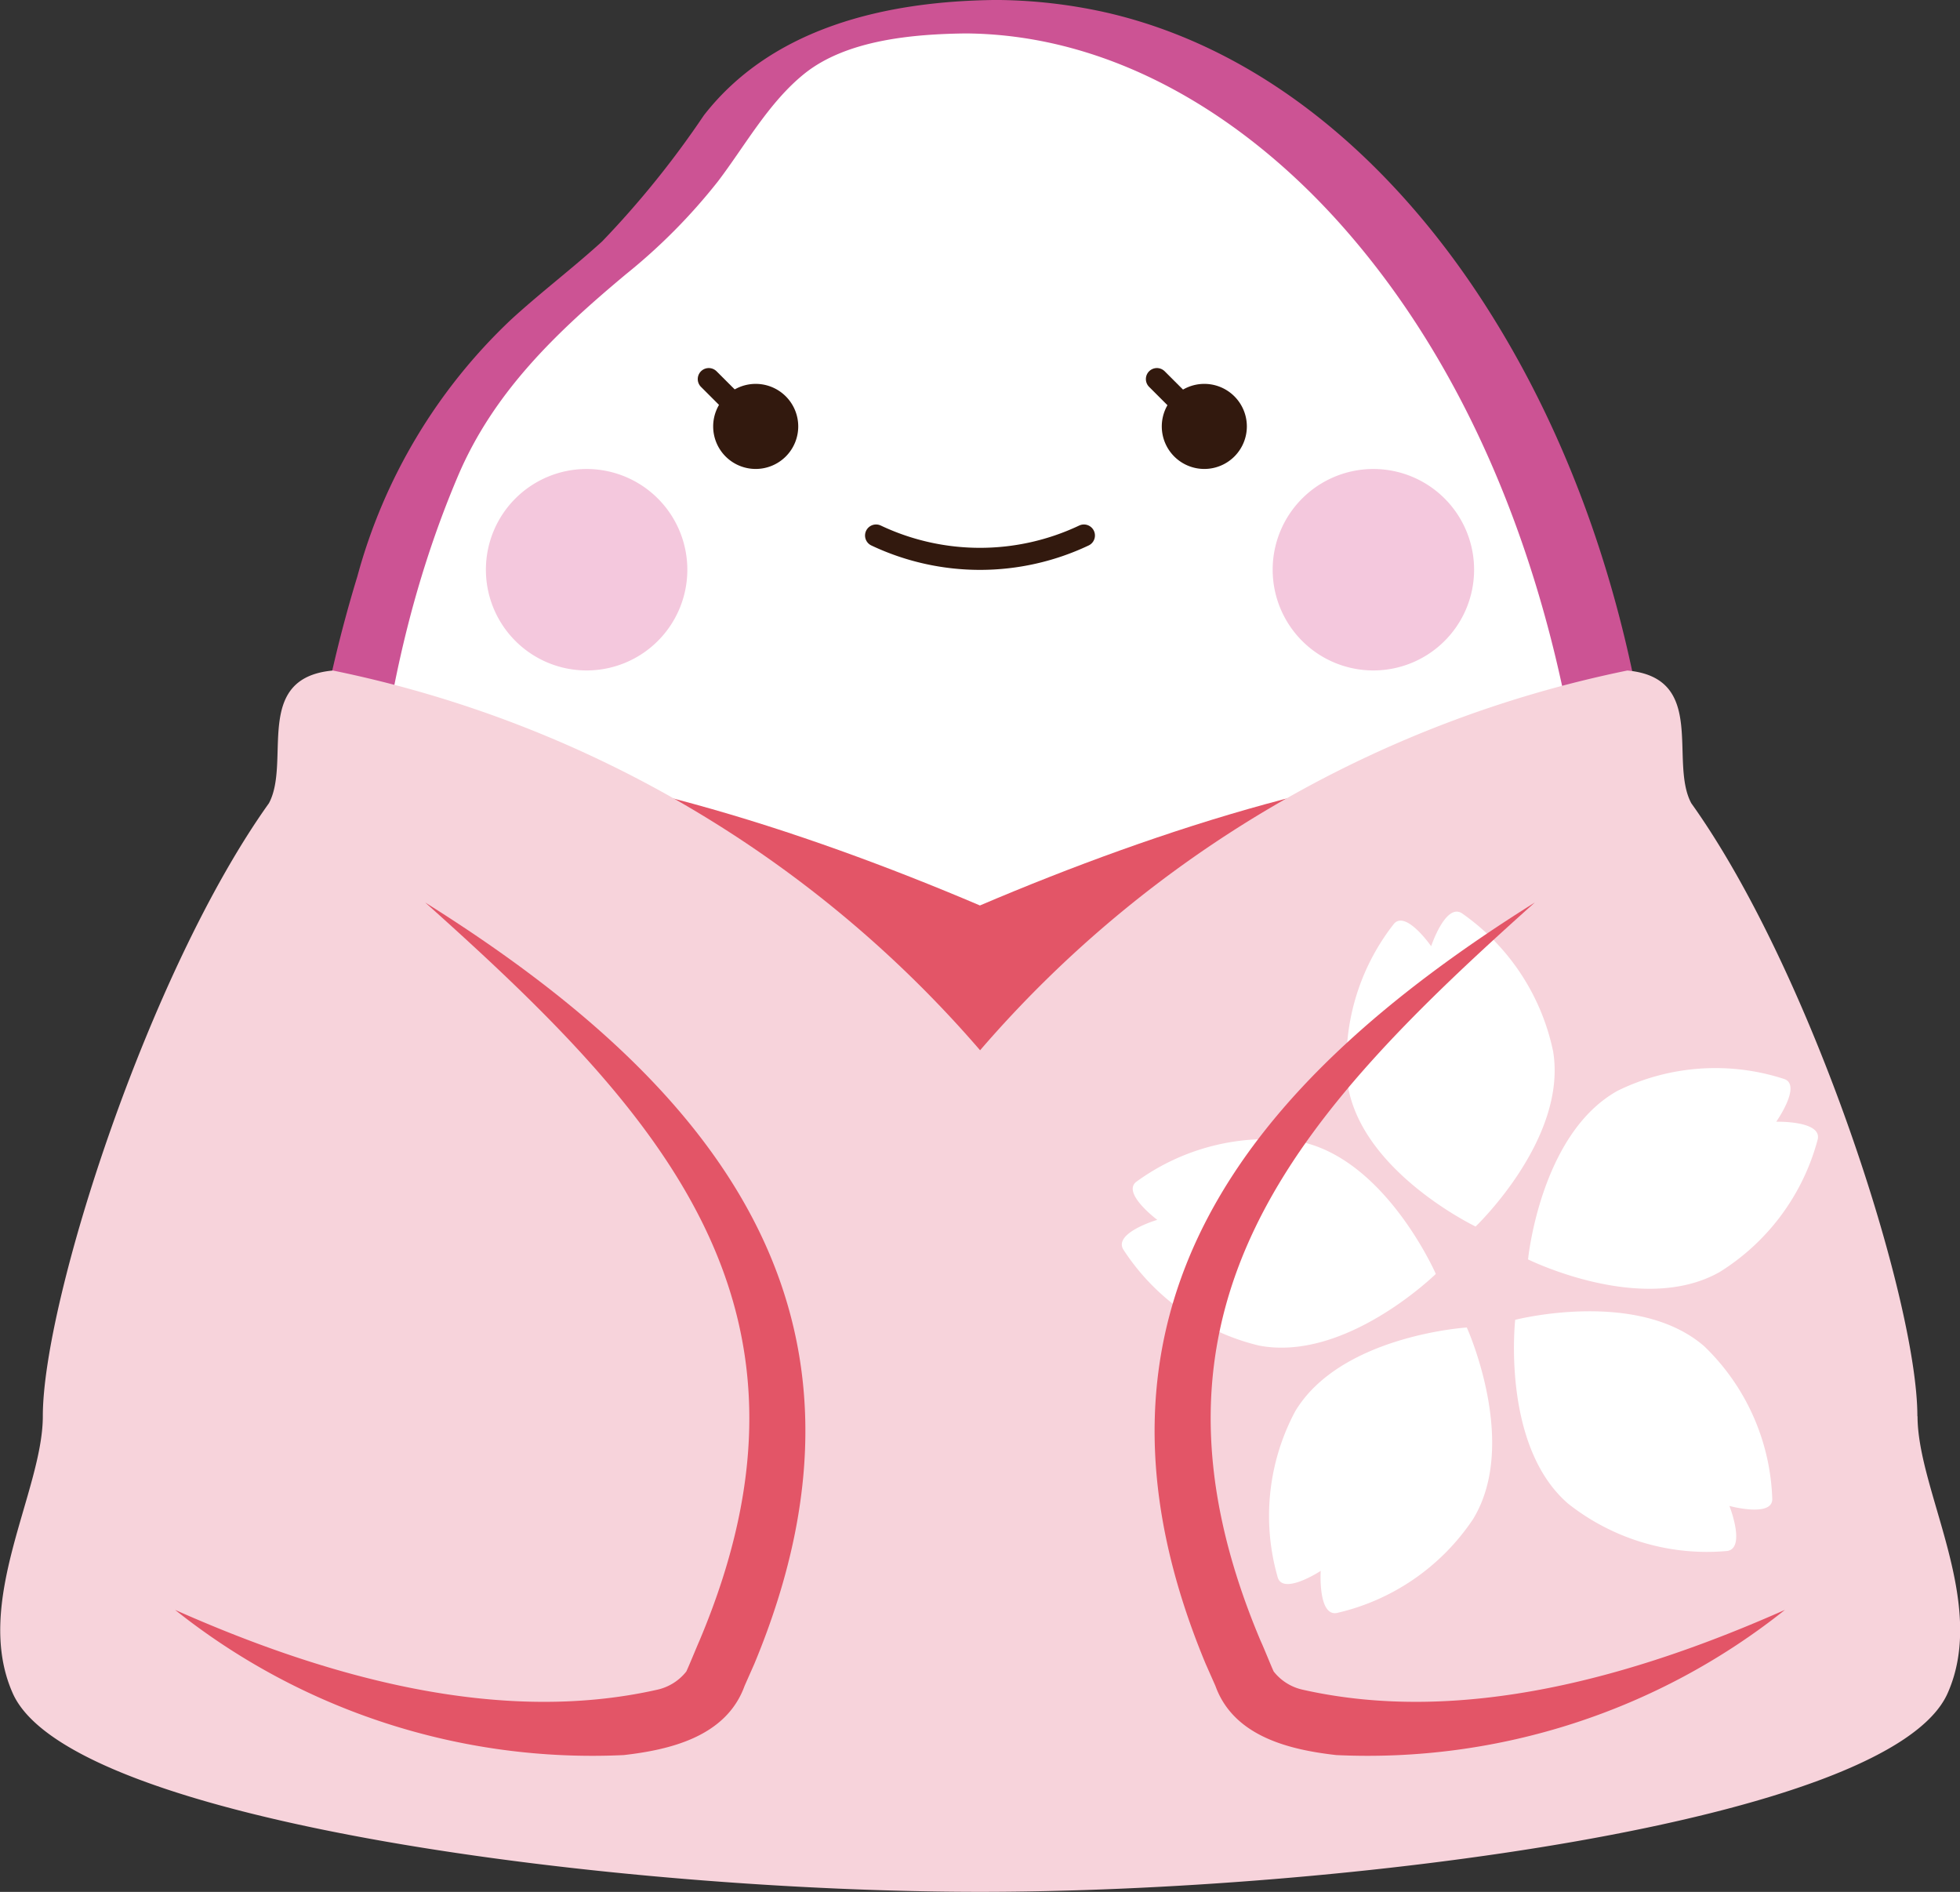 <svg xmlns="http://www.w3.org/2000/svg" width="88.896" height="85.798" viewBox="0 0 88.896 85.798">
  <rect x="0" y="0" width="88.896" height="85.798" fill="#333333" stroke="none"/>
  <g id="Group_3358" data-name="Group 3358" transform="translate(0 0)">
    <path id="Path_6940" data-name="Path 6940" d="M251.355,555.865a20.686,20.686,0,0,0-7.319,1.348c-3.679,1.385-4.812,5.548-8.365,8.79-3.135,2.86-7.543,5.479-9.905,11.8A60.508,60.508,0,0,0,222,598.916c0,14.062,2.054,25.462,9.166,32.431.453.443,3,3.166,1.292,5.852-1.423,2.234,6.533,2.439,8.259,1.32,1.317-.852,1.206-2.207,1.473-3,.317-.936,4.333-1.165,9.166-1.165s8.851.229,9.168,1.165c.266.788.155,2.143,1.472,3,1.726,1.119,9.682.914,8.26-1.32-1.711-2.685.839-5.409,1.292-5.852,7.112-6.969,9.166-18.369,9.166-32.431,0-23.776-13.143-43.051-29.357-43.051" transform="translate(-206.908 -555.105)" fill="#fff"/>
    <path id="Path_6941" data-name="Path 6941" d="M252.123,555.163c-4.88.061-10.059,1.228-13.172,5.236a42.439,42.439,0,0,1-4.606,5.709c-1.346,1.226-2.8,2.324-4.142,3.555A24.988,24.988,0,0,0,223.24,581.3a61.45,61.45,0,0,0-2.653,16.058c-.309,9.287.238,19.692,4.539,28.125a26.092,26.092,0,0,0,3.093,4.748c1.037,1.256,2.4,2.287,3.025,3.832a3.778,3.778,0,0,1-.114,3.236c-.223.483-.416.835-.121,1.333.568.962,2.29,1.143,3.269,1.257,2.676.311,7.061.356,8.8-2.146a4.161,4.161,0,0,0,.762-2.287c-.047-.182-.207.1-.2.105a10.806,10.806,0,0,0,1.486-.208,71.351,71.351,0,0,1,7.965-.16c1.228.024,2.457.067,3.679.2.58.062,1.724.05,2.185.485.4.371.33,1.248.516,1.745a3.128,3.128,0,0,0,1.639,1.774c2.485,1.126,6.4.818,8.888-.113.878-.328,2.349-.994,2.084-2.169-.225-1-.842-1.576-.671-2.709a5.387,5.387,0,0,1,1.257-2.56c1.088-1.306,2.3-2.446,3.273-3.858a28.569,28.569,0,0,0,2.778-5.091,46.936,46.936,0,0,0,3.156-13.286,88.962,88.962,0,0,0,.407-15.026c-.568-9.076-3.072-18.228-8.081-25.885-3.978-6.083-9.742-11.3-16.983-12.966a23.425,23.425,0,0,0-5.095-.573c-.583,0-1.775.232-2.085.8-.328.6.28.714.8.718,6.858.051,12.922,3.953,17.3,9,5.331,6.138,8.484,14.014,10.017,21.929a67.412,67.412,0,0,1,1.1,13.922,77.461,77.461,0,0,1-1.363,14.266,35.03,35.03,0,0,1-4.02,11.028,23.788,23.788,0,0,1-3.4,4.384,7.205,7.205,0,0,0-2.175,3.672,4.23,4.23,0,0,0,.407,2.6c.106.232.377.588.214.782-.358.427-2.608.224-3.2.179-1.453-.111-2.734-.364-3.2-1.959-.157-.541-.118-1.234-.524-1.669a2.942,2.942,0,0,0-1.431-.619,27.921,27.921,0,0,0-5.94-.518c-2.541-.056-5.1-.065-7.638.11a13.2,13.2,0,0,0-5.1,1.018c-1.522.783-.942,2.122-1.894,3.3-.192.238-.365.24-.988.308a12.461,12.461,0,0,1-2.079.04c-.636-.037-2.655-.076-2.9-.907-.151-.506.5-1.185.613-1.677a4.446,4.446,0,0,0-.317-2.8,13.332,13.332,0,0,0-2.607-3.344c-5.5-6.183-7.13-14.9-7.73-22.895-.755-10.074-.184-20.65,3.814-30.067,1.627-3.833,4.486-6.542,7.618-9.158a26.245,26.245,0,0,0,4.181-4.219c1.241-1.633,2.3-3.576,3.915-4.877,1.922-1.546,4.959-1.8,7.331-1.829.587-.008,1.77-.224,2.085-.8.324-.6-.277-.724-.8-.718" transform="translate(-207.031 -555.163)" fill="#cc5394"/>
    <path id="Path_6942" data-name="Path 6942" d="M237.935,573.171a1.929,1.929,0,1,1,1.927,1.928,1.928,1.928,0,0,1-1.927-1.928" transform="translate(-205.589 -553.832)" fill="#32190e"/>
    <path id="Path_6943" data-name="Path 6943" d="M228.415,579.373a4.568,4.568,0,1,1,4.568,4.568,4.569,4.569,0,0,1-4.568-4.568" transform="translate(-206.377 -553.536)" fill="#f4c8dd"/>
    <path id="Path_6944" data-name="Path 6944" d="M260.584,573.171a1.929,1.929,0,1,0-1.929,1.928,1.929,1.929,0,0,0,1.929-1.928" transform="translate(-204.033 -553.832)" fill="#32190e"/>
    <path id="Path_6945" data-name="Path 6945" d="M270.507,579.373a4.568,4.568,0,1,0-4.568,4.568,4.569,4.569,0,0,0,4.568-4.568" transform="translate(-203.649 -553.536)" fill="#f4c8dd"/>
    <path id="Path_6946" data-name="Path 6946" d="M251.9,629.321c17.841,0,35.338-2.852,36.44-6.65s-10.949-35.648-10.949-35.648c-7.649,0-17.246,3.053-25.491,6.565-8.246-3.512-17.841-6.565-25.49-6.565,0,0-12.051,31.852-10.948,35.648s18.6,6.65,36.44,6.65" transform="translate(-207.455 -552.525)" fill="#e35567"/>
    <path id="Path_6947" data-name="Path 6947" d="M295.025,617.065c0-5.225-4.776-20.133-10.254-27.8-1.019-1.893.741-5.684-2.9-6.019a52.686,52.686,0,0,0-29.357,17.222,52.68,52.68,0,0,0-29.355-17.222c-3.645.336-1.886,4.127-2.9,6.019-5.479,7.671-10.255,22.579-10.255,27.8,0,3.409-3.2,8.439-1.362,12.568,2.627,5.888,27.659,9,43.876,9h0c16.217,0,41.249-3.113,43.876-9,1.842-4.129-1.362-9.159-1.362-12.568" transform="translate(-208.062 -552.838)" fill="#f7d3db"/>
    <path id="Path_6948" data-name="Path 6948" d="M273.841,599.713c.628,3.961-3.521,7.911-3.521,7.911s-5.169-2.472-5.8-6.433a10.079,10.079,0,0,1,2.1-7.3c.546-.619,1.684,1.021,1.684,1.021s.649-1.952,1.386-1.5a10.161,10.161,0,0,1,4.152,6.3" transform="translate(-203.394 -552.001)" fill="#fff"/>
    <path id="Path_6949" data-name="Path 6949" d="M280.707,609.173c-3.507,1.945-8.639-.6-8.639-.6s.556-5.7,4.063-7.648a10.075,10.075,0,0,1,7.576-.526c.768.3-.383,1.931-.383,1.931s2.055-.057,1.885.788a10.152,10.152,0,0,1-4.5,6.058" transform="translate(-202.763 -551.459)" fill="#fff"/>
    <path id="Path_6950" data-name="Path 6950" d="M273.921,618.794c-3.027-2.63-2.387-8.325-2.387-8.325s5.548-1.428,8.575,1.2a10.067,10.067,0,0,1,3.085,6.941c-.018.824-1.944.3-1.944.3s.757,1.912-.1,2.042a10.155,10.155,0,0,1-7.232-2.159" transform="translate(-202.812 -550.615)" fill="#fff"/>
    <path id="Path_6951" data-name="Path 6951" d="M261.266,612.235c3.937.764,8.028-3.247,8.028-3.247s-2.292-5.251-6.229-6.015a10.078,10.078,0,0,0-7.368,1.845c-.637.523.963,1.717.963,1.717s-1.972.581-1.548,1.333a10.155,10.155,0,0,0,6.156,4.367" transform="translate(-204.172 -551.215)" fill="#fff"/>
    <path id="Path_6952" data-name="Path 6952" d="M270.493,619.416c2.065-3.438-.305-8.655-.305-8.655s-5.718.36-7.783,3.8a10.078,10.078,0,0,0-.786,7.555c.273.777,1.943-.317,1.943-.317s-.129,2.052.723,1.911a10.157,10.157,0,0,0,6.209-4.291" transform="translate(-203.661 -550.559)" fill="#fff"/>
    <path id="Path_6953" data-name="Path 6953" d="M285.016,625.04a30.362,30.362,0,0,1-20.351,6.586c-2.055-.233-4.645-.815-5.481-3.136l-.445-1.006c-6.624-15.922,1.787-26.289,14.931-34.522-10.775,9.629-18.818,18.364-12.437,33.484.133.28.465,1.115.593,1.389a2.3,2.3,0,0,0,1.315.826c7.241,1.633,15.07-.6,21.876-3.621" transform="translate(-204.058 -552.033)" fill="#e35567"/>
    <path id="Path_6954" data-name="Path 6954" d="M215.393,625.04c6.8,3.023,14.637,5.254,21.874,3.621a2.316,2.316,0,0,0,1.316-.826c.127-.268.465-1.1.593-1.389,6.385-15.119-1.673-23.866-12.436-33.484,13.157,8.242,21.549,18.6,14.93,34.522l-.445,1.006c-.838,2.32-3.424,2.9-5.48,3.136a30.353,30.353,0,0,1-20.351-6.586" transform="translate(-207.455 -552.033)" fill="#e35567"/>
    <path id="Path_6955" data-name="Path 6955" d="M254.185,577.591a11.02,11.02,0,0,1-9.427,0" transform="translate(-205.024 -553.306)" fill="none" stroke="#32190e" stroke-linecap="round" stroke-linejoin="round" stroke-width="1"/>
    <line id="Line_223" data-name="Line 223" x2="2.15" y2="2.149" transform="translate(32.146 17.191)" fill="none" stroke="#32190e" stroke-linecap="round" stroke-linejoin="round" stroke-width="1"/>
    <line id="Line_224" data-name="Line 224" x2="2.15" y2="2.149" transform="translate(52.471 17.191)" fill="none" stroke="#32190e" stroke-linecap="round" stroke-linejoin="round" stroke-width="1"/>
  </g>
</svg>
